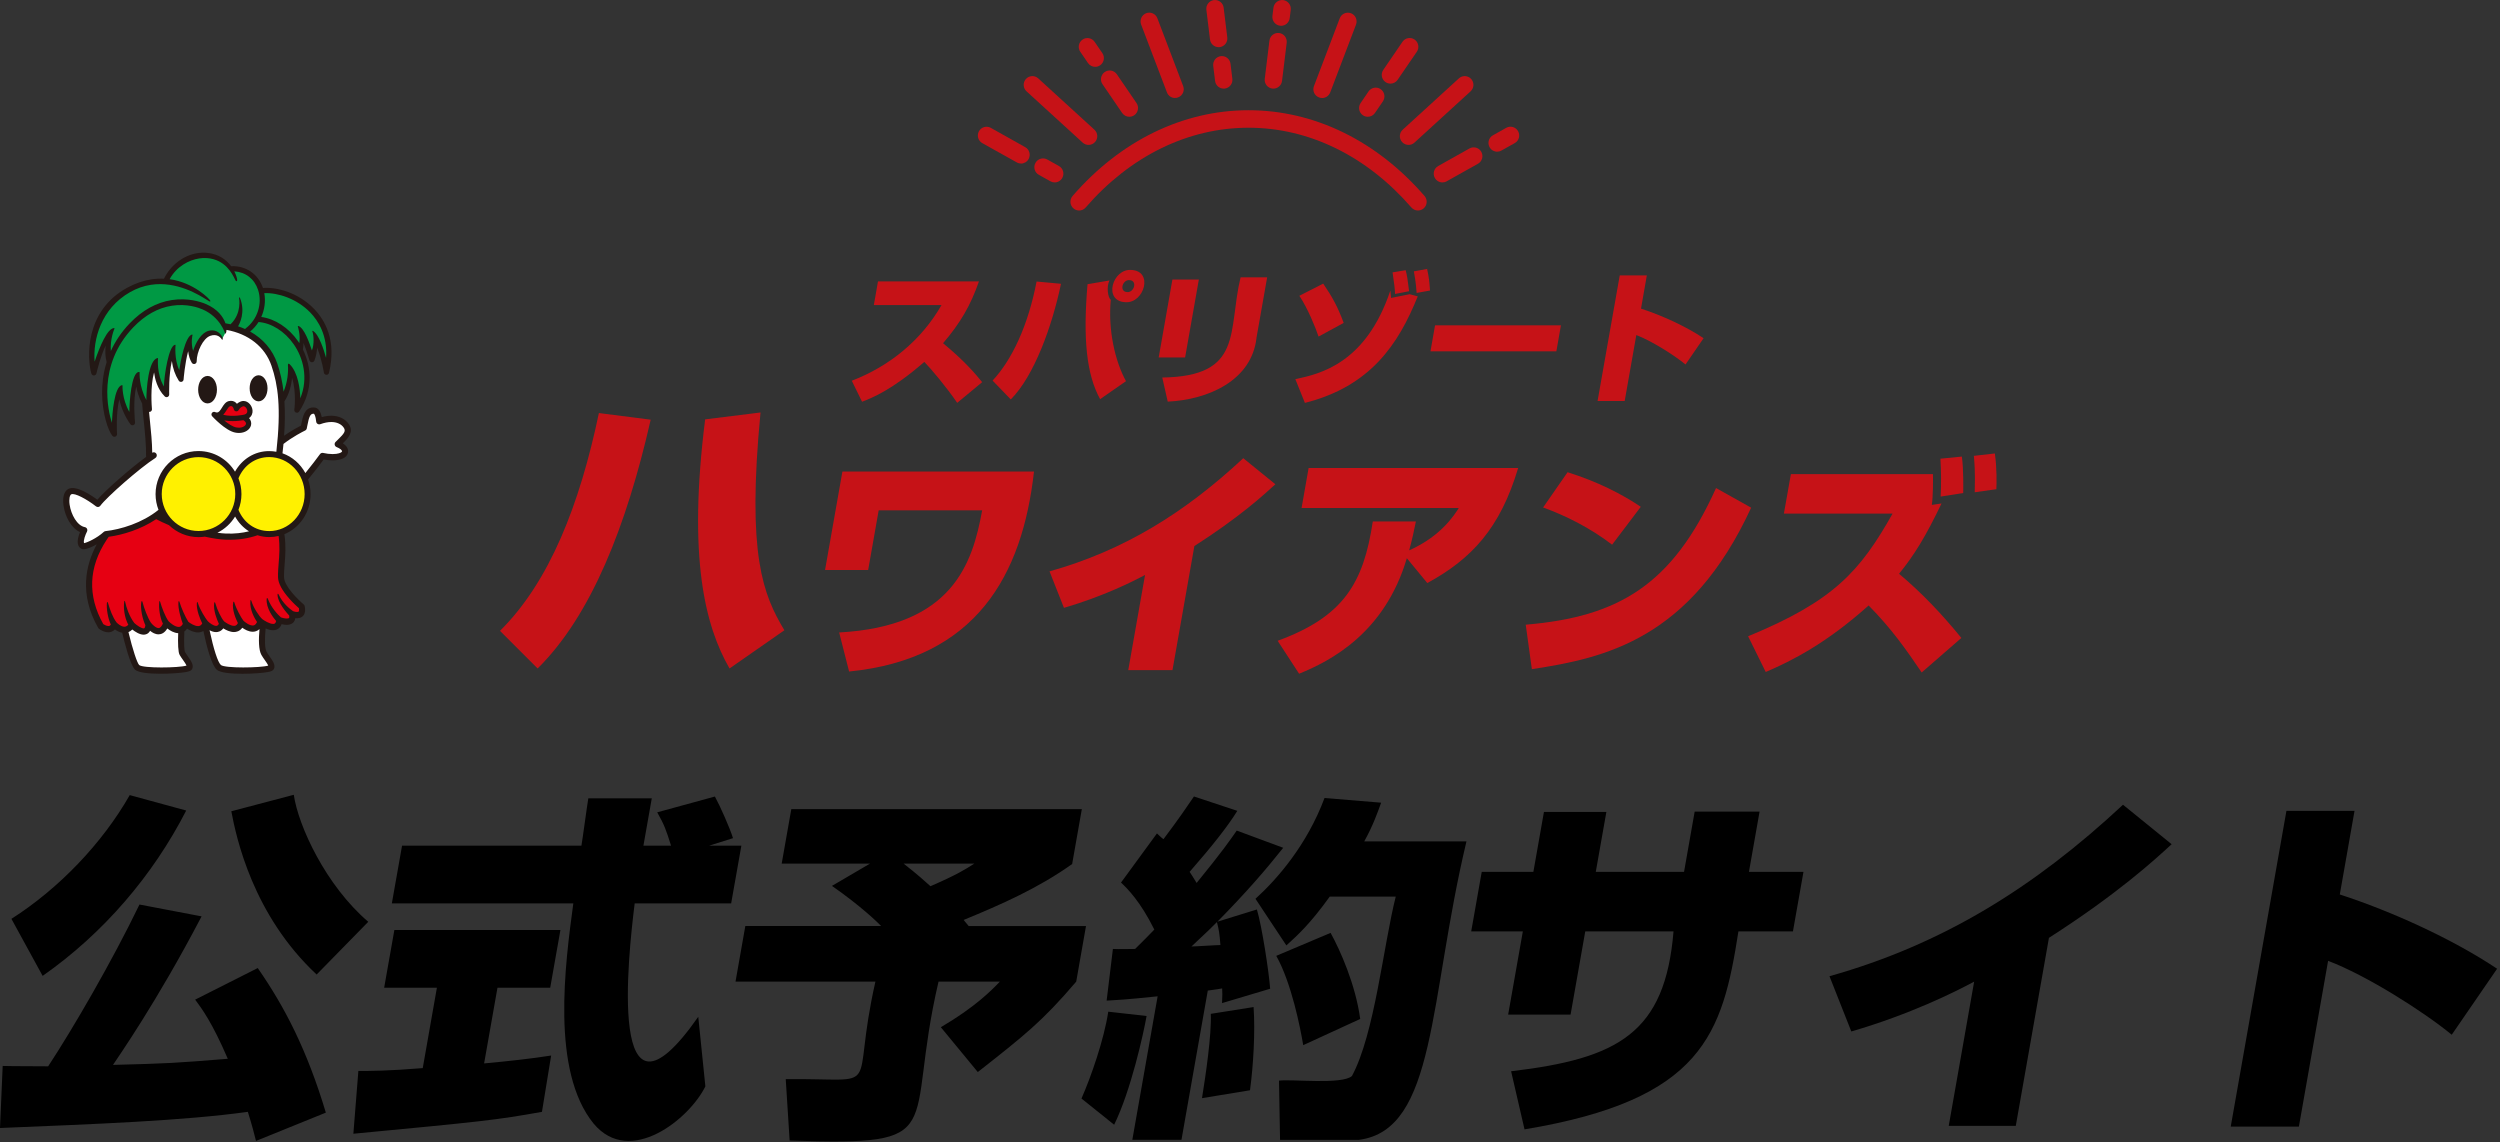 <svg width="475" height="217" viewBox="0 0 475 217" fill="none" xmlns="http://www.w3.org/2000/svg">
<rect x="0" y="0" width="475" height="217" fill="#333333" stroke="none"/>
<g clip-path="url(#clip0_2327_15005)">
<path d="M267.629 27.532C267.177 27.532 266.733 27.352 266.401 26.992C265.787 26.315 265.838 25.261 266.512 24.644L277.186 14.893C277.86 14.276 278.909 14.327 279.522 15.004C280.136 15.681 280.085 16.735 279.412 17.352L268.737 27.104C268.422 27.395 268.021 27.532 267.629 27.532Z" fill="#C61217"/>
<path d="M264.185 15.887C263.861 15.887 263.537 15.793 263.247 15.595C262.497 15.073 262.301 14.045 262.821 13.282L266.47 7.943C266.99 7.189 268.013 6.992 268.772 7.515C269.522 8.038 269.718 9.066 269.198 9.829L265.549 15.167C265.225 15.638 264.714 15.887 264.185 15.887Z" fill="#C61217"/>
<path d="M259.879 22.185C259.555 22.185 259.231 22.091 258.941 21.894C258.191 21.371 257.995 20.343 258.515 19.58L260.024 17.369C260.544 16.615 261.576 16.418 262.326 16.941C263.077 17.464 263.273 18.492 262.753 19.255L261.243 21.465C260.919 21.937 260.408 22.185 259.879 22.185Z" fill="#C61217"/>
<path d="M251.191 18.62C250.995 18.62 250.79 18.586 250.602 18.509C249.75 18.183 249.324 17.224 249.648 16.367L254.55 3.479C254.874 2.622 255.837 2.194 256.69 2.519C257.543 2.845 257.969 3.805 257.645 4.67L252.742 17.558C252.487 18.218 251.864 18.629 251.199 18.629L251.191 18.62Z" fill="#C61217"/>
<path d="M243.407 4.893C243.339 4.893 243.27 4.893 243.202 4.884C242.299 4.773 241.651 3.942 241.761 3.033L241.957 1.465C242.068 0.557 242.904 -0.086 243.799 0.017C244.703 0.129 245.351 0.96 245.24 1.868L245.044 3.445C244.942 4.285 244.225 4.901 243.407 4.901V4.893Z" fill="#C61217"/>
<path d="M241.949 16.838C241.881 16.838 241.812 16.838 241.744 16.829C240.84 16.718 240.193 15.887 240.303 14.979L241.19 7.721C241.301 6.812 242.136 6.161 243.032 6.272C243.935 6.384 244.583 7.215 244.473 8.123L243.586 15.381C243.484 16.221 242.767 16.838 241.949 16.838Z" fill="#C61217"/>
<path d="M231.538 8.963C230.711 8.963 230.004 8.346 229.901 7.506L229.211 1.868C229.1 0.96 229.739 0.129 230.652 0.017C231.555 -0.094 232.382 0.548 232.493 1.465L233.184 7.104C233.295 8.012 232.655 8.843 231.743 8.955C231.675 8.955 231.607 8.963 231.538 8.963Z" fill="#C61217"/>
<path d="M232.502 16.838C231.675 16.838 230.967 16.221 230.865 15.381L230.515 12.519C230.404 11.611 231.052 10.78 231.956 10.668C232.86 10.557 233.687 11.208 233.798 12.117L234.147 14.979C234.258 15.887 233.61 16.718 232.706 16.829C232.638 16.829 232.57 16.838 232.502 16.838Z" fill="#C61217"/>
<path d="M223.26 18.62C222.595 18.62 221.964 18.218 221.717 17.549L216.814 4.662C216.491 3.805 216.917 2.845 217.769 2.511C218.622 2.185 219.577 2.614 219.901 3.47L224.803 16.358C225.127 17.215 224.701 18.175 223.848 18.5C223.652 18.578 223.456 18.612 223.26 18.612V18.62Z" fill="#C61217"/>
<path d="M208.084 12.699C207.555 12.699 207.044 12.451 206.72 11.979L205.253 9.837C204.733 9.083 204.929 8.046 205.68 7.524C206.43 7.001 207.462 7.198 207.982 7.952L209.448 10.094C209.968 10.848 209.772 11.885 209.022 12.408C208.732 12.605 208.408 12.699 208.084 12.699Z" fill="#C61217"/>
<path d="M214.572 22.185C214.043 22.185 213.532 21.937 213.208 21.465L209.473 15.998C208.953 15.244 209.149 14.207 209.899 13.685C210.65 13.162 211.681 13.359 212.201 14.113L215.936 19.58C216.456 20.334 216.26 21.371 215.51 21.894C215.22 22.091 214.896 22.185 214.572 22.185Z" fill="#C61217"/>
<path d="M206.822 27.532C206.421 27.532 206.029 27.387 205.714 27.104L195.039 17.352C194.366 16.735 194.314 15.681 194.928 15.004C195.542 14.327 196.591 14.276 197.264 14.893L207.939 24.644C208.612 25.261 208.664 26.315 208.05 26.992C207.726 27.352 207.274 27.532 206.822 27.532Z" fill="#C61217"/>
<path d="M284.468 28.826C283.888 28.826 283.325 28.518 283.018 27.969C282.575 27.164 282.856 26.152 283.658 25.707L286.19 24.285C286.991 23.839 287.997 24.13 288.441 24.927C288.884 25.733 288.603 26.744 287.801 27.189L285.269 28.603C285.013 28.749 284.741 28.817 284.468 28.817V28.826Z" fill="#C61217"/>
<path d="M274.066 34.661C273.487 34.661 272.924 34.353 272.617 33.805C272.174 32.999 272.455 31.988 273.256 31.542L279.199 28.209C280 27.764 281.006 28.046 281.45 28.852C281.893 29.657 281.612 30.668 280.81 31.114L274.868 34.447C274.612 34.593 274.339 34.661 274.066 34.661Z" fill="#C61217"/>
<path d="M193.991 31.071C193.718 31.071 193.445 31.003 193.189 30.857L186.641 27.198C185.84 26.752 185.558 25.741 186.002 24.936C186.445 24.13 187.451 23.848 188.253 24.293L194.792 27.961C195.593 28.406 195.875 29.417 195.431 30.223C195.124 30.771 194.562 31.08 193.982 31.08L193.991 31.071Z" fill="#C61217"/>
<path d="M200.385 34.661C200.112 34.661 199.84 34.593 199.584 34.447L197.376 33.213C196.574 32.768 196.293 31.757 196.736 30.951C197.179 30.146 198.185 29.863 198.987 30.308L201.195 31.542C201.997 31.988 202.278 32.999 201.835 33.805C201.528 34.353 200.965 34.661 200.385 34.661Z" fill="#C61217"/>
<path d="M205.031 40C204.648 40 204.255 39.863 203.948 39.589C203.258 38.989 203.19 37.935 203.786 37.241C212.892 26.735 224.769 20.943 237.225 20.943C249.682 20.943 261.558 26.727 270.664 37.241C271.261 37.935 271.193 38.98 270.502 39.589C269.812 40.188 268.771 40.12 268.166 39.426C259.7 29.657 248.71 24.267 237.225 24.267C225.732 24.267 214.742 29.649 206.276 39.426C205.952 39.803 205.492 40 205.031 40Z" fill="#C61217"/>
</g>
<g clip-path="url(#clip1_2327_15005)">
<path d="M64.163 84.371C65.356 83.172 66.657 82.205 65.798 80.922C65.081 79.856 63.383 79.032 60.653 80.029C60.545 78.864 60.221 78.075 59.725 78.015C58.193 77.843 58.041 79.683 57.712 81.262C57.015 81.603 55.051 82.634 53.303 84.025C53.834 78.237 53.588 73.51 52.14 69.277C50.623 64.856 46.224 61.786 40.19 61.836C34.161 61.791 30.366 64.293 28.246 69.277C26.4 73.609 28.501 80.843 28.344 87.114C25.187 89.359 19.747 94.165 18.604 95.749C18.604 95.749 14.671 92.685 13.272 93.41C11.647 94.254 13.075 100.19 16.016 100.738C16.016 100.738 14.71 103.245 15.766 103.758C16.154 103.945 18.564 102.914 20.125 101.478C21.127 101.37 22.192 101.162 23.277 100.866C22.389 102.948 21.78 105.046 21.883 107.187C22.281 115.62 25.02 125.873 26.056 126.796C27.175 127.788 35.698 127.423 35.993 126.831C36.287 126.238 35.227 125.158 34.638 124.151C34.049 123.145 34.697 114.87 35.109 113.513C35.521 112.151 37.986 112.521 38.114 113.651C38.929 118.975 40.323 125.681 41.58 126.796C42.699 127.788 51.222 127.423 51.516 126.831C51.811 126.238 50.741 125.163 50.166 124.151C49.214 122.483 50.206 116.473 50.657 114.376C51.747 109.319 52.037 97.457 52.037 97.457C55.493 94.052 59.386 89.231 61.267 86.631C63.324 87.1 64.959 86.803 65.4 86.206C65.778 85.703 65.611 84.963 64.163 84.376V84.371Z" fill="white"/>
<path d="M53.397 109.723C53.303 107.399 54.025 104.69 53.397 101.098C52.685 101.34 51.924 101.473 51.133 101.473C50.343 101.473 49.572 101.335 48.87 101.083C47.338 101.641 45.35 102.05 42.885 101.957C39.768 101.838 33.931 100.289 29.62 97.955C26.831 99.904 23.292 101.093 20.307 101.444C17.288 105.608 15.034 111.746 19.158 118.995C19.158 118.995 21.068 120.416 21.681 118.64C21.681 118.64 23.66 120.855 25.054 118.758C25.054 118.758 28.034 121.576 28.196 118.679C28.196 118.679 30.406 121.635 31.574 118.442C31.574 118.442 34.24 121.22 35.344 118.561C35.344 118.561 38.079 120.865 39.041 118.442C39.041 118.442 41.344 120.776 42.208 118.521C42.208 118.521 44.987 120.826 45.821 118.344C45.821 118.344 48.482 120.944 49.484 118.107C49.484 118.107 52.768 120.589 53.077 117.811C53.077 117.811 56.023 118.965 55.473 116.661C55.473 116.661 57.825 117.608 57.329 115.24C57.329 115.24 53.485 112.028 53.397 109.713V109.723Z" fill="#E60012"/>
<path d="M49.601 55.239C48.973 52.915 47.102 51.064 44.166 51.035L44.279 51.508C41.741 46.85 34.166 47.852 31.593 53.186C29.482 53.102 27.067 53.581 24.46 55.071C16.811 59.438 17.012 67.979 17.842 70.826C17.842 70.826 19.541 64.801 21.46 62.768C21.46 62.768 20.385 65.63 20.925 68.389C18.623 75.001 20.788 81.361 21.75 82.481C21.706 81.805 21.671 76.032 23.11 73.644C23.11 73.644 23.233 77.547 25.182 80.29C25.182 80.29 24.607 73.683 26.335 71.137C26.335 71.137 26.262 75.287 28.383 77.759C28.383 77.759 27.892 71.058 29.811 68.477C29.811 68.477 29.536 72.854 31.662 74.951C31.662 74.951 31.407 68.166 33.13 65.951C33.13 65.951 32.634 69.227 34.397 72.05C34.397 72.05 34.839 66.069 36.346 64.007C36.346 64.007 35.781 66.874 36.876 68.655C36.881 65.788 39.915 61.446 42.252 64.303L42.934 63.035C42.944 62.709 42.87 62.364 42.728 62.013C44.574 62.29 46.214 62.882 47.608 63.726C47.775 63.829 47.942 63.933 48.104 64.041C48.119 64.051 48.133 64.061 48.148 64.066C49.616 65.073 50.77 66.375 51.555 67.89C51.531 67.722 51.506 67.629 51.506 67.629C51.673 67.959 51.83 68.364 51.977 68.813C52.036 68.966 52.095 69.119 52.149 69.277C52.886 71.428 53.313 73.713 53.48 76.2C55.345 73.737 55.095 69.676 55.095 69.676C57.157 72.933 56.435 77.922 56.435 77.922C59.023 74.019 58.762 69.795 57.059 66.499C57.432 64.584 56.852 62.408 56.852 62.408C58.168 64.303 59.292 68.334 59.292 68.334C60.215 65.887 59.587 63.351 59.587 63.351C61.546 66.953 62.042 70.727 62.042 70.727C64.727 59.61 54.982 54.587 49.611 55.248L49.601 55.239Z" fill="#009944"/>
<path d="M46.327 79.308C48.457 78.948 47.259 76.214 45.909 76.757C45.197 77.038 44.908 77.66 44.908 77.66C44.908 77.66 44.682 76.441 43.597 76.693C42.512 76.95 42.379 79.427 40.676 78.756C40.676 78.756 43.037 81.346 44.76 81.701C46.867 82.141 48.231 80.3 46.331 79.313L46.327 79.308Z" fill="#E60012"/>
<path d="M30.145 93.869C30.145 98.069 33.533 101.478 37.716 101.478C41.899 101.478 45.281 98.073 45.281 93.869C45.281 89.665 41.894 86.266 37.716 86.266C33.538 86.266 30.145 89.67 30.145 93.869Z" fill="#FFF100"/>
<path d="M51.134 86.261C48.109 86.261 45.699 88.17 44.678 90.894C45.066 91.807 45.277 92.813 45.277 93.869C45.277 94.925 45.061 95.932 44.678 96.845C45.699 99.569 48.109 101.473 51.134 101.473C55.169 101.473 58.444 98.069 58.444 93.864C58.444 89.66 55.169 86.256 51.134 86.256V86.261Z" fill="#FFF100"/>
<path d="M65.155 84.213C66.191 83.201 67.261 82.052 66.279 80.591C65.597 79.575 64.379 78.987 62.936 78.987C62.366 78.987 61.762 79.076 61.129 79.254C60.859 77.862 60.27 77.483 59.784 77.433C59.695 77.423 59.607 77.418 59.524 77.418C57.854 77.418 57.516 79.18 57.241 80.596C57.226 80.685 57.206 80.774 57.187 80.862C56.583 81.168 55.306 81.854 53.976 82.787C54.143 80.487 54.177 78.311 54.04 76.249C54.968 74.882 55.351 73.165 55.498 71.818C56.362 74.64 55.925 77.803 55.92 77.843C55.886 78.075 56.018 78.302 56.234 78.385C56.293 78.41 56.352 78.42 56.416 78.42C56.578 78.42 56.735 78.341 56.833 78.198C59.612 74.004 59.136 69.617 57.555 66.42C57.624 66.03 57.663 65.615 57.668 65.162C58.331 66.805 58.787 68.443 58.792 68.463C58.851 68.675 59.038 68.818 59.254 68.828C59.474 68.838 59.666 68.704 59.745 68.502C60.029 67.752 60.201 66.928 60.26 66.05C61.232 68.596 61.527 70.762 61.532 70.782C61.566 71.023 61.762 71.206 62.003 71.216C62.037 71.216 62.072 71.216 62.106 71.216C62.307 71.186 62.469 71.033 62.514 70.836C63.991 64.718 61.762 60.829 59.636 58.648C56.696 55.628 52.709 54.523 49.96 54.711C49.062 52.056 46.7 50.438 43.912 50.576C43.057 49.416 41.639 48.276 39.395 48.044C38.781 47.98 38.153 48 37.529 48.094C34.834 48.508 32.404 50.388 31.157 52.954C30.391 52.915 29.586 52.954 28.751 53.077C27.234 53.309 25.702 53.837 24.21 54.647C16.031 59.068 16.537 68.147 17.356 70.979C17.42 71.191 17.617 71.339 17.837 71.339C18.063 71.339 18.255 71.186 18.319 70.974L18.328 70.935C18.5 70.19 19.104 67.737 20.076 65.65C19.949 66.824 20.012 67.856 20.263 68.803C19.58 70.984 19.384 73.037 19.394 74.714C19.418 78.534 20.552 81.874 21.363 82.817C21.475 82.95 21.642 83.009 21.814 82.984C21.853 82.979 21.893 82.965 21.927 82.955C22.128 82.871 22.251 82.673 22.236 82.456C22.227 82.293 21.996 78.588 22.668 75.864C22.992 77.438 23.758 79.175 24.76 80.591C24.887 80.774 25.123 80.853 25.339 80.774C25.55 80.695 25.683 80.483 25.663 80.26C25.614 79.816 25.256 76.126 25.889 73.436C26.022 74.206 26.331 75.435 27.008 76.673C27.087 77.749 27.2 78.854 27.313 79.979C27.548 82.259 27.784 84.608 27.755 86.818C24.814 88.955 20.155 93.031 18.495 94.945C17.175 93.973 14.406 92.162 12.997 92.892C12.177 93.317 11.838 94.476 12.069 96.075C12.364 98.118 13.512 100.338 15.201 101.098C14.926 101.769 14.607 102.791 14.848 103.526C14.961 103.876 15.191 104.138 15.505 104.291C15.604 104.335 15.722 104.36 15.864 104.36C16.468 104.36 17.435 103.96 18.383 103.422C16.267 107.33 15 112.886 18.657 119.306C18.697 119.375 18.751 119.439 18.819 119.488C18.908 119.552 19.723 120.14 20.587 120.14C20.911 120.14 21.426 120.051 21.834 119.582C22.182 119.849 22.668 120.13 23.218 120.228C23.631 121.98 24.755 126.436 25.663 127.245C26.92 128.36 33.562 128.035 35.394 127.679C35.963 127.571 36.346 127.433 36.508 127.107C36.871 126.372 36.302 125.567 35.698 124.714C35.502 124.432 35.295 124.141 35.138 123.875C35.04 123.673 34.913 122.597 35.026 119.977C35.207 119.849 35.384 119.681 35.546 119.449C36.052 119.775 36.827 120.164 37.608 120.164C37.991 120.164 38.339 120.066 38.639 119.883C39.321 123.095 40.225 126.391 41.187 127.25C41.84 127.827 43.931 128.02 46.057 128.02C48.035 128.02 50.039 127.857 50.922 127.684C51.487 127.576 51.875 127.437 52.037 127.112C52.4 126.386 51.84 125.592 51.246 124.753C51.04 124.462 50.829 124.161 50.667 123.88C50.274 123.199 50.279 121.388 50.471 119.399C50.912 119.597 51.413 119.75 51.885 119.75C52.282 119.75 53.136 119.622 53.505 118.59C53.789 118.659 54.138 118.723 54.482 118.723C55.233 118.723 55.626 118.423 55.822 118.171C55.979 117.973 56.072 117.732 56.107 117.455C56.205 117.465 56.303 117.475 56.406 117.475C57.079 117.475 57.447 117.189 57.643 116.952C57.972 116.543 58.056 115.941 57.894 115.166C57.864 115.038 57.795 114.919 57.697 114.835C56.686 113.987 54.04 111.421 53.971 109.733C53.942 108.944 54.01 108.08 54.084 107.162C54.212 105.569 54.359 103.699 54.035 101.498C56.946 100.294 59.008 97.343 59.008 93.894C59.008 92.912 58.841 91.975 58.537 91.101C59.735 89.641 60.771 88.303 61.502 87.302C62.081 87.41 62.646 87.47 63.181 87.47C64.458 87.47 65.435 87.144 65.857 86.576C66.127 86.216 66.21 85.787 66.097 85.373C65.98 84.943 65.66 84.563 65.15 84.243L65.155 84.213ZM57.049 75.681C57.035 73.999 56.642 70.757 55.027 69.198C54.84 69.015 54.693 69.104 54.707 69.366C54.796 70.732 54.653 72.528 53.878 74.423C53.652 72.553 53.269 70.777 52.69 69.084C51.786 66.439 49.965 64.352 47.525 62.995C48.158 62.472 48.698 61.861 49.125 61.184C51.56 61.372 54.089 62.926 55.827 65.438C57.575 67.959 58.65 71.808 57.049 75.686V75.681ZM50.21 55.697C52.788 55.589 56.377 56.739 58.92 59.344C60.486 60.953 62.253 63.745 61.954 67.999C61.556 66.543 60.604 63.514 59.46 62.872C59.43 62.852 59.391 62.857 59.367 62.882C59.342 62.907 59.332 62.941 59.347 62.976C59.602 63.597 59.74 65.413 59.263 66.578C58.792 65.157 57.81 62.309 56.691 61.934C56.661 61.925 56.627 61.934 56.607 61.954C56.588 61.979 56.578 62.008 56.588 62.043C56.593 62.063 57.098 63.548 56.877 65.196C56.804 65.078 56.725 64.964 56.647 64.851C54.84 62.24 52.228 60.573 49.641 60.222C50.279 58.811 50.495 57.222 50.215 55.693L50.21 55.697ZM17.98 68.714C17.641 64.495 19.192 58.658 24.706 55.51C25.958 54.794 27.293 54.326 28.668 54.114C33.617 53.354 37.927 56.097 39.341 56.995C39.758 57.262 39.832 57.301 39.896 57.291C39.896 57.291 39.93 57.281 39.94 57.272C39.959 57.257 39.994 57.217 39.964 57.138C39.817 56.798 36.812 53.689 32.232 53.043C33.567 50.595 35.929 49.396 37.839 49.105C38.349 49.026 38.855 49.002 39.336 49.041C42.778 49.288 44.108 51.992 44.609 53.008C44.771 53.339 44.82 53.438 44.918 53.423C44.938 53.423 44.952 53.418 44.972 53.408C45.065 53.383 45.07 53.26 45.06 53.142C45.041 52.89 44.884 52.273 44.52 51.553C46.685 51.701 48.359 53.003 49.037 55.091C49.886 57.711 48.914 60.716 46.676 62.398C46.631 62.428 46.597 62.467 46.568 62.512C46.136 62.319 45.694 62.147 45.232 61.999C45.502 61.55 46.705 59.319 45.581 56.561C45.566 56.522 45.522 56.502 45.478 56.512C45.438 56.526 45.414 56.566 45.419 56.61C45.424 56.64 45.998 59.522 43.804 61.609C43.484 61.54 43.156 61.476 42.827 61.426C42.802 61.352 42.778 61.273 42.748 61.199C42.409 60.336 41.477 58.737 39.022 57.725C38.118 57.355 35.688 56.541 32.644 57.01C29.718 57.459 27.018 58.954 24.622 61.461C22.997 63.158 21.853 64.944 21.058 66.696C20.896 64.338 21.736 62.477 21.75 62.453C21.765 62.428 21.76 62.393 21.745 62.369C21.731 62.344 21.701 62.329 21.672 62.329C20.4 62.403 18.977 65.769 17.98 68.709V68.714ZM15.972 103.18C15.972 103.18 15.962 103.161 15.957 103.146C15.815 102.707 16.212 101.606 16.527 101.004C16.61 100.842 16.615 100.644 16.537 100.476C16.458 100.309 16.301 100.19 16.119 100.156C14.656 99.879 13.502 97.772 13.227 95.892C13.066 94.787 13.262 94.067 13.532 93.924C14.17 93.593 16.483 94.837 18.24 96.208C18.363 96.307 18.525 96.346 18.677 96.327C18.834 96.307 18.972 96.218 19.065 96.09C20.219 94.501 26.557 88.9 29.522 87.016C29.792 86.843 29.875 86.478 29.704 86.206C29.537 85.94 29.193 85.856 28.923 86.014C28.898 83.981 28.687 81.889 28.476 79.851C28.422 79.313 28.368 78.785 28.319 78.257C28.403 78.267 28.486 78.257 28.565 78.228C28.766 78.144 28.889 77.941 28.869 77.729C28.83 77.275 28.516 73.491 29.272 70.762C29.419 71.882 29.871 73.905 31.299 75.316C31.442 75.459 31.667 75.499 31.849 75.42C32.036 75.336 32.154 75.149 32.148 74.941C32.148 74.902 32.031 71.3 32.654 68.581C32.826 69.968 33.253 71.196 33.96 72.326C34.073 72.509 34.289 72.597 34.505 72.548C34.716 72.494 34.868 72.316 34.883 72.099C34.883 72.07 35.109 69.134 35.747 66.731C35.85 67.599 36.081 68.339 36.444 68.926C36.557 69.114 36.788 69.208 37.004 69.148C37.22 69.089 37.367 68.887 37.367 68.665C37.367 66.879 38.56 64.288 39.95 63.805C40.107 63.75 40.254 63.711 40.401 63.691C41.629 63.504 42.149 64.49 42.149 64.5C42.164 64.52 42.184 64.54 42.208 64.545C42.233 64.55 42.257 64.545 42.277 64.53C42.385 64.436 42.301 64.194 42.237 64.056C41.987 63.494 41.221 62.596 39.93 62.793C39.827 62.808 39.719 62.833 39.611 62.862C38.271 63.237 37.2 65.009 36.69 66.676C36.214 65.127 36.572 63.671 36.577 63.657C36.582 63.627 36.577 63.597 36.552 63.578C36.533 63.558 36.498 63.548 36.474 63.558C35.192 63.903 34.289 68.675 34.058 70.323C33.081 68.241 33.351 65.62 33.356 65.591C33.356 65.566 33.351 65.537 33.332 65.522C33.312 65.502 33.283 65.502 33.263 65.502C32.06 65.704 31.221 71.186 31.137 73.427C29.728 71.048 30.018 68.142 30.023 68.112C30.023 68.088 30.013 68.058 29.993 68.043C29.974 68.023 29.944 68.019 29.92 68.023C28.201 68.443 27.818 73.752 27.809 76.007C26.351 73.293 26.527 70.796 26.527 70.772C26.527 70.747 26.522 70.727 26.508 70.713C26.493 70.693 26.473 70.683 26.454 70.683C26.409 70.683 26.37 70.683 26.326 70.683C24.971 70.89 24.583 76.298 24.573 78.262C23.14 75.677 23.277 73.288 23.282 73.269C23.282 73.244 23.272 73.219 23.253 73.2C23.233 73.18 23.208 73.175 23.184 73.18C21.696 73.422 21.333 78.716 21.255 80.325C20.557 78.129 18.402 69.42 25.334 62.181C27.548 59.872 30.018 58.495 32.674 58.086C35.511 57.651 37.716 58.446 38.536 58.806C41.864 60.282 42.748 63.286 42.758 63.316C42.768 63.351 42.797 63.375 42.831 63.375C42.866 63.375 42.9 63.361 42.915 63.326C42.984 63.173 43.028 62.951 43.033 62.68C47.186 63.425 50.348 65.887 51.58 69.489C52.827 73.126 53.446 77.517 52.508 85.836C52.056 85.752 51.6 85.708 51.129 85.708C48.35 85.708 45.969 87.257 44.653 89.616C43.219 87.267 40.642 85.698 37.706 85.698C33.214 85.698 29.556 89.374 29.556 93.889C29.556 94.94 29.758 95.947 30.116 96.869C27.018 99.376 22.919 100.6 20.052 100.911C19.929 100.925 19.811 100.975 19.718 101.059C18.368 102.302 16.492 103.111 15.962 103.2L15.972 103.18ZM37.716 100.891C33.867 100.891 30.73 97.743 30.73 93.869C30.73 89.996 33.862 86.853 37.716 86.853C41.57 86.853 44.702 90.001 44.702 93.869C44.702 97.738 41.57 100.891 37.716 100.891ZM47.304 100.95C46.072 101.256 44.614 101.444 42.915 101.374C42.439 101.355 41.899 101.305 41.31 101.221C42.694 100.536 43.862 99.46 44.668 98.142C45.316 99.302 46.219 100.269 47.304 100.945V100.95ZM35.433 126.465C33.95 126.91 27.185 126.998 26.444 126.357C26.076 126.002 25.231 123.534 24.406 120.1C24.647 120.001 24.897 119.844 25.138 119.607C25.668 120.026 26.522 120.589 27.293 120.589C27.588 120.589 28.167 120.5 28.516 119.849C28.938 120.199 29.502 120.525 30.111 120.525C30.607 120.525 31.255 120.312 31.785 119.409C32.301 119.809 33.067 120.273 33.857 120.302C33.783 122.227 33.833 123.929 34.137 124.442C34.323 124.758 34.539 125.069 34.755 125.37C34.981 125.691 35.33 126.189 35.433 126.46V126.465ZM50.962 126.465C49.474 126.91 42.719 126.993 41.972 126.352C41.378 125.824 40.583 123.327 39.817 119.745C40.19 119.947 40.622 120.1 41.054 120.1C41.403 120.1 41.972 119.992 42.424 119.39C42.93 119.705 43.691 120.09 44.452 120.09C44.864 120.09 45.541 119.967 46.032 119.271C46.523 119.622 47.255 120.031 48.011 120.031C48.404 120.031 48.875 119.923 49.302 119.533C49.125 121.506 49.13 123.495 49.67 124.442C49.857 124.773 50.088 125.094 50.309 125.409C50.525 125.715 50.863 126.199 50.966 126.47L50.962 126.465ZM54.973 113.75C55.733 114.608 56.48 115.284 56.804 115.566C56.853 115.911 56.814 116.108 56.755 116.182C56.691 116.261 56.519 116.271 56.426 116.271C56.077 116.271 55.709 116.128 55.704 116.128C55.699 116.128 55.694 116.128 55.689 116.128C55.007 115.679 53.691 114.574 52.96 112.98C52.852 112.743 52.724 112.753 52.729 113.01C52.758 114.505 54.457 116.429 54.953 116.957C54.997 117.214 54.968 117.362 54.923 117.421C54.884 117.47 54.752 117.524 54.496 117.524C54.064 117.524 53.573 117.371 53.382 117.302C52.763 116.774 51.551 115.472 50.898 113.794C50.804 113.552 50.687 113.552 50.667 113.814C50.529 115.541 51.904 117.342 52.469 117.998C52.346 118.546 52.071 118.546 51.899 118.546C51.202 118.546 50.181 117.895 49.852 117.643C49.847 117.638 49.837 117.633 49.828 117.628C49.194 117.036 48.153 115.467 47.766 114.184C47.687 113.932 47.599 113.932 47.574 114.189C47.412 115.842 48.389 117.515 48.836 118.186C48.526 118.847 48.158 118.847 48.006 118.847C47.338 118.847 46.509 118.181 46.244 117.924C45.782 117.307 44.879 115.664 44.54 114.505C44.466 114.253 44.344 114.243 44.299 114.5C44.044 115.871 44.854 117.692 45.203 118.383C44.987 118.842 44.707 118.911 44.456 118.911C43.774 118.911 42.886 118.304 42.601 118.072C42.591 118.062 42.581 118.057 42.571 118.052C42.036 117.421 41.285 115.926 40.912 114.608C40.843 114.357 40.725 114.352 40.691 114.608C40.499 115.995 41.261 117.825 41.589 118.531C41.383 118.916 41.162 118.916 41.064 118.916C40.553 118.916 39.827 118.373 39.483 118.028C39.056 117.52 37.996 115.857 37.603 114.569C37.529 114.317 37.426 114.312 37.402 114.569C37.279 115.901 38.059 117.707 38.423 118.447C38.177 118.896 37.873 118.96 37.627 118.96C36.95 118.96 36.106 118.398 35.786 118.141C35.202 117.228 34.426 115.442 34.112 114.396C34.039 114.144 33.926 114.14 33.901 114.396C33.779 115.669 34.456 117.766 34.736 118.531C34.426 119.118 34.088 119.118 33.95 119.118C33.238 119.118 32.335 118.353 32.031 118.043C31.402 117.199 30.72 115.368 30.44 114.381C30.371 114.13 30.283 114.13 30.253 114.391C30.136 115.595 30.391 117.376 30.951 118.482C30.764 118.916 30.484 119.335 30.121 119.335C29.571 119.335 28.879 118.585 28.683 118.324C28.683 118.324 28.678 118.314 28.673 118.314C28.059 117.381 27.372 115.556 27.082 114.401C27.018 114.149 26.895 114.135 26.846 114.391C26.625 115.605 27.092 117.672 27.622 118.793C27.563 119.399 27.367 119.399 27.303 119.399C26.837 119.399 25.987 118.802 25.511 118.363C24.558 117.085 24.014 115.447 23.778 114.347C23.724 114.09 23.631 114.085 23.596 114.347C23.444 115.432 23.596 117.219 24.377 118.709C24.038 119.074 23.744 119.079 23.636 119.079C23.022 119.079 22.349 118.487 22.138 118.255C21.363 117.199 20.896 115.827 20.523 114.564C20.449 114.312 20.327 114.312 20.307 114.574C20.214 115.585 20.469 117.421 21.058 118.659C20.901 118.941 20.715 118.946 20.606 118.946C20.258 118.946 19.841 118.723 19.625 118.585C16.595 113.182 16.816 107.789 20.273 102.549C20.4 102.361 20.528 102.174 20.655 101.991C23.287 101.641 26.748 100.6 29.674 98.641C30.45 99.05 31.265 99.43 32.104 99.781C33.567 101.187 35.551 102.055 37.731 102.055C38.138 102.055 38.531 102.021 38.924 101.967C40.436 102.302 41.805 102.504 42.886 102.544C45.36 102.638 47.363 102.248 48.934 101.695C49.631 101.922 50.377 102.046 51.153 102.046C51.767 102.046 52.361 101.972 52.935 101.833C53.2 103.797 53.073 105.49 52.945 107.034C52.866 107.986 52.798 108.884 52.827 109.743C52.871 110.843 53.593 112.19 54.977 113.745L54.973 113.75ZM51.143 100.901C48.477 100.901 46.293 99.292 45.306 96.869C45.669 95.942 45.875 94.93 45.875 93.874C45.875 92.818 45.674 91.807 45.306 90.879C46.298 88.456 48.477 86.843 51.143 86.843C54.86 86.843 57.879 89.996 57.879 93.874C57.879 97.753 54.855 100.906 51.143 100.906V100.901ZM64.939 85.851C64.811 86.019 64.242 86.275 63.196 86.275C62.631 86.275 62.027 86.201 61.399 86.058C61.173 86.004 60.933 86.098 60.8 86.285C60.137 87.198 59.165 88.466 58.021 89.882C57.074 88.136 55.527 86.779 53.672 86.127C53.74 85.525 53.809 84.928 53.863 84.346C55.621 82.984 57.526 82.017 57.972 81.8C58.134 81.721 58.252 81.573 58.286 81.395C58.326 81.208 58.36 81.02 58.399 80.833C58.718 79.17 58.954 78.543 59.646 78.612C59.735 78.677 59.98 79.061 60.074 80.098C60.093 80.28 60.191 80.443 60.343 80.537C60.496 80.635 60.687 80.655 60.854 80.596C61.605 80.32 62.307 80.182 62.946 80.182C63.991 80.182 64.86 80.576 65.317 81.267C65.734 81.889 65.439 82.333 64.197 83.537C64.05 83.68 63.898 83.823 63.751 83.976C63.613 84.114 63.554 84.317 63.593 84.509C63.633 84.701 63.765 84.864 63.947 84.938C64.634 85.215 64.934 85.506 64.983 85.688C64.993 85.718 65.007 85.772 64.934 85.871L64.939 85.851Z" fill="#231815"/>
<path d="M40.858 78.282C40.642 78.198 40.396 78.272 40.264 78.464C40.131 78.657 40.151 78.913 40.308 79.086C40.411 79.195 42.802 81.8 44.658 82.185C44.903 82.234 45.148 82.264 45.384 82.264C46.533 82.264 47.48 81.662 47.692 80.803C47.809 80.32 47.672 79.841 47.323 79.441C47.854 79.057 48.026 78.464 47.981 77.971C47.908 77.108 47.201 76.185 46.263 76.185C46.081 76.185 45.9 76.219 45.723 76.288C45.433 76.402 45.203 76.56 45.016 76.723C44.77 76.412 44.402 76.155 43.882 76.155C43.754 76.155 43.617 76.17 43.484 76.204C42.851 76.353 42.492 76.935 42.173 77.453C41.82 78.02 41.579 78.371 41.221 78.371C41.118 78.371 40.995 78.346 40.858 78.292V78.282ZM46.724 80.567C46.641 80.902 46.145 81.262 45.389 81.262C45.217 81.262 45.041 81.243 44.864 81.208C44.191 81.07 43.347 80.492 42.6 79.881C43.155 79.979 43.7 80.014 44.211 80.014C45.065 80.014 45.797 79.91 46.243 79.836C46.484 79.984 46.803 80.246 46.729 80.567H46.724ZM43.023 77.981C43.249 77.616 43.484 77.236 43.715 77.181C43.774 77.167 43.833 77.157 43.887 77.157C44.299 77.157 44.417 77.729 44.422 77.749C44.461 77.961 44.633 78.124 44.844 78.154C45.06 78.183 45.266 78.07 45.36 77.877C45.36 77.877 45.586 77.428 46.091 77.226C46.15 77.201 46.204 77.191 46.263 77.191C46.597 77.191 46.95 77.611 46.985 78.055C47.014 78.415 46.828 78.657 46.435 78.77C46.317 78.8 44.294 79.259 42.414 78.82C42.654 78.563 42.846 78.257 43.018 77.981H43.023Z" fill="#231815"/>
<path d="M49.13 76.254C49.611 76.254 50.068 75.963 50.387 75.459C50.672 75.005 50.829 74.408 50.829 73.777C50.829 72.385 50.083 71.3 49.13 71.3C48.649 71.3 48.193 71.591 47.873 72.094C47.589 72.548 47.432 73.145 47.432 73.777C47.432 75.163 48.178 76.254 49.13 76.254Z" fill="#231815"/>
<path d="M39.434 76.649C40.436 76.649 41.221 75.504 41.221 74.038C41.221 72.573 40.436 71.428 39.434 71.428C38.929 71.428 38.448 71.734 38.114 72.267C37.814 72.746 37.648 73.377 37.648 74.038C37.648 75.499 38.433 76.649 39.434 76.649Z" fill="#231815"/>
</g>
<g clip-path="url(#clip2_2327_15005)">
<path d="M161.84 72.34C169.05 69.57 175.08 64.61 178.89 57.96H166.03L166.82 53.46H186C184.4 58.07 182.46 61.38 179.18 65.21C183.35 68.65 185.38 71.1 186.61 72.61L181.87 76.54C179.8 73.5 176.88 70.06 175.62 68.76C169.47 74.1 165.83 75.54 163.79 76.33L161.84 72.34Z" fill="#C61217"/>
<path d="M188.59 72.31C192.26 68.4 195.35 61.84 196.95 53.49L201.59 53.92C199.9 61.98 196.5 71.42 192.05 75.89L188.59 72.31ZM210.8 53.3C210.2 54.4 210.48 56.54 211.05 56.96C210.5 62.71 211.88 68.7 213.94 72.42L209.02 75.84C206.43 71.12 205.75 64.37 206.63 54L210.8 53.29V53.3ZM213.84 57.42C209.53 57.24 211.37 51.03 214.92 51.29C219.23 51.45 217.4 57.66 213.84 57.42ZM214.58 53.22C213.26 53.13 212.58 55.43 214.18 55.5C215.5 55.59 216.18 53.29 214.58 53.22Z" fill="#C61217"/>
<path d="M225.17 67.92H220.15L222.76 53.11H227.78L225.17 67.92ZM238.74 64.18C237.82 72.33 229.52 75.95 221.87 76.31L220.83 71.73C236.33 71.51 233.25 62.93 235.71 52.69H240.76L238.73 64.19L238.74 64.18Z" fill="#C61217"/>
<path d="M246.12 72.04C250.83 71.04 259.53 69.06 264.17 55.2L264.3 56.61L267.84 55.9L269.37 56.31C265.7 65.42 260.39 73.4 247.93 76.55L246.12 72.05V72.04ZM250.53 63.96C249.96 62.25 248.45 58.54 246.88 56.2L251.41 53.89C253.14 56.41 254.2 58.37 255.3 61.35L250.53 63.95V63.96ZM265.06 55.85C265 54.66 264.95 54.3 264.59 51.75L267.08 51.34C267.35 52.4 267.44 52.99 267.73 55.33L265.06 55.85ZM269.16 55.66C269.1 54.9 269.04 53.71 268.63 51.56L271.15 51.1C271.53 52.92 271.57 53.35 271.7 55.2L269.15 55.66H269.16Z" fill="#C61217"/>
<path d="M296.58 61.81L295.71 66.75H271.79L272.66 61.81H296.58Z" fill="#C61217"/>
<path d="M312.9 52.32L311.79 58.64C315.72 59.91 320.31 62 323.68 64.26L320.25 69.25C318.07 67.46 313.77 64.75 310.9 63.66L308.69 76.19H303.54L307.75 52.32H312.9Z" fill="#C61217"/>
<path d="M95 119.86C104.42 110.54 110.15 95.85 113.79 78.48L123.63 79.74C119.04 99.92 112.33 116.95 102.15 127.01L95.01 119.87L95 119.86ZM144.5 78.37C141.89 105.46 144.97 112.95 149.03 119.75L138.61 127.01C133.93 118.89 130.68 105.86 133.98 79.68L144.5 78.37Z" fill="#C61217"/>
<path d="M196.46 89.58C194.25 109.36 185.41 125.19 161.33 127.59L159.44 120.17C180.97 119 184.78 107.08 186.61 96.96H166.95L164.95 108.3H156.76L160.06 89.59H196.45L196.46 89.58Z" fill="#C61217"/>
<path d="M222.78 127.32H214.37L217.56 109.24C215.13 110.54 209.55 113.33 202.15 115.49L199.41 108.56C213.57 104.58 225.08 97.44 236.22 87.06L242.32 92.01C240.12 94.03 235.5 98.26 226.93 103.75L222.77 127.32H222.78Z" fill="#C61217"/>
<path d="M242.75 121.75C255.3 117.16 259.08 110.77 260.83 99.08H269.02C268.66 100.83 268.34 102.41 267.74 104.57C273.79 101.87 276.29 97.91 277.17 96.52H247.3L248.64 88.92H288.45C285.03 100.39 279.6 106.19 271.19 110.78L267.3 106.06C263.08 120.32 252.79 125.58 246.83 128.01L242.76 121.76L242.75 121.75Z" fill="#C61217"/>
<path d="M289.89 118.69C307.52 117.21 317.76 111.13 326.05 92.73L332.72 96.46C321.2 121.47 304.92 125.03 291.05 127.14L289.89 118.68V118.69ZM306.29 103.48C302.05 100.24 297.41 97.95 293.19 96.42L297.84 89.72C303.55 91.52 308.13 93.86 311.75 96.29L306.3 103.49L306.29 103.48Z" fill="#C61217"/>
<path d="M365.12 127.77C362.19 123.45 359.43 119.49 355.04 115.04C346.98 122.24 340.6 125.48 335.49 127.68L332.14 120.89C348.4 114.2 353.42 108.54 359.59 97.59H338.94L340.27 90.08H367.26C367.29 90.93 367.29 94.49 367.04 95.93L368.89 95.66C365.91 101.87 363.75 105.42 360.82 109.02C365.17 112.66 369.07 116.8 372.66 121.21L365.11 127.78L365.12 127.77ZM368.72 94.35C368.85 92.06 368.82 89.45 368.68 87.15L372.75 86.75C373.1 89.09 373.02 93.14 373.01 93.68L368.71 94.35H368.72ZM375.2 93.54C375.32 89.31 375.12 87.65 375.03 86.61L379.02 86.16C379.43 88.95 379.35 91.92 379.31 92.95L375.2 93.53V93.54Z" fill="#C61217"/>
</g>
<g clip-path="url(#clip3_2327_15005)">
<path d="M48.64 216.77C48.28 215.34 47.92 213.91 47.09 211.25C34.86 212.95 18.19 213.57 0 214.32L0.51 202.53C1.05 202.53 2.41 202.6 9.15 202.6C13.9 195.38 21.34 182.56 26.5 171.86L38.3 174.11C29.76 190.47 22.31 201.03 21.47 202.33C31.95 202.06 33.12 201.99 43.28 201.17C40.38 194.42 38.41 191.7 37.08 189.93L48.97 183.93C54.13 191.36 58.35 199.54 61.91 211.4L48.63 216.78L48.64 216.77ZM35.38 154C29.05 166.34 19.68 177.31 8.1 185.42L2.17 174.58C11.15 168.86 19.41 160.27 24.65 151.07L35.38 154ZM60.15 185.15C48.04 173.84 44.9 159.18 43.95 154.14L55.82 151.01C56.68 156.94 61.91 168.25 69.97 175.14L60.16 185.16L60.15 185.15Z" fill="black"/>
<path d="M68.09 203.48C70.27 203.48 73.82 203.48 80.32 202.94L83.01 187.67H72.99L74.93 176.7H106.48L104.54 187.67H94.52L91.98 202.05C96.41 201.64 100.86 201.16 104.72 200.55L102.97 211.25C94.24 212.82 91.54 213.09 67.14 215.41L68.09 203.48ZM134.73 160.68H140.86L138.92 171.65H120.59C119.38 181.37 115.27 218.07 132.67 193.19L134.02 206.41C131.01 212.58 119.7 221.74 112.8 213.5C104.62 203.48 107.38 183.17 108.93 171.65H74.45L76.39 160.68H110.47C110.7 159.39 111.53 153.11 111.78 151.68H123.84L122.25 160.68H127.5C126.54 157.61 126.22 156.73 124.87 154.34L135.83 151.34C136.81 153.11 138.71 157.41 139.27 159.25L134.72 160.68H134.73Z" fill="black"/>
<path d="M167.42 175.95C166.9 175.4 163.65 172.2 158.07 168.32L165.29 164.09H148.52L150.35 153.73H205.55L203.71 164.16C197.32 168.73 190.22 171.86 183.09 174.79C183.43 175.2 183.71 175.54 184.05 175.95H206.34L204.48 186.51C198.03 194.08 194.63 196.73 185.78 203.69L178.76 195.17C185.15 191.42 188.29 188.28 189.97 186.51H178.32C171.64 215.12 181.11 217.73 150.03 216.7L149.29 205.04C168.5 204.81 161.37 208.38 166.33 186.5H139.75L141.61 175.94H167.44L167.42 175.95ZM171.69 164.09C174.38 166.2 175.74 167.43 176.79 168.38C181.81 166.2 183.42 165.18 185.11 164.09H171.68H171.69Z" fill="black"/>
<path d="M217.85 193.05C217.26 196.39 214.89 207.16 211.69 213.7L205.48 208.72C207.29 204.63 209.78 197.47 210.57 192.22L217.85 193.04V193.05ZM211.44 180.3C212.79 180.37 214.23 180.3 215.67 180.3C216.91 179.07 218.56 177.44 219.32 176.62C216.66 171.24 214.16 168.78 212.99 167.69L219.82 158.35C220.29 158.76 220.57 159.1 221.06 159.44C223.99 155.56 225.65 153.1 226.85 151.33L235.09 154.06C233.28 156.99 230.38 160.67 226.03 165.65C226.41 166.19 226.67 166.67 227.36 167.76C232.31 161.69 233.7 159.65 234.98 157.81L243.81 161.08C240.57 165.17 236.88 169.46 231.31 175.12L238.81 172.8C239.76 175.94 241.12 184.8 241.33 187.86L232.19 190.59C232.25 189.09 232.27 188.61 232.21 187.8C231.5 187.94 231.37 187.94 229.48 188.21L224.48 216.56H215.14L219.95 189.3C213.42 189.98 212.47 189.98 210.26 190.12L211.45 180.3H211.44ZM231.88 179.55C231.69 177.17 231.61 176.82 231.22 175.19C230.55 175.87 229.4 177.03 226.38 179.83C227.2 179.83 231.06 179.56 231.88 179.56V179.55ZM238.18 191.34C238.51 196.04 238.14 202.38 237.5 207.15L228.38 208.65C229.06 204.42 230.22 196.65 230.05 192.63L238.18 191.34ZM262.42 152.5C261.75 154.34 260.91 156.79 259.21 159.86H278.63C271.45 189.91 272.93 214.67 258.2 216.57H243.21L243.01 205.32C245.44 205 255 206.12 256.87 204.44C261.18 196.47 262.86 179.56 265.19 170.36H252.65C248.86 175.61 246.59 177.65 244.41 179.63L238.54 170.77C242.68 167.02 248.32 160.55 251.66 151.62L262.41 152.51L262.42 152.5ZM252.81 177.24C254.62 180.51 257.55 187.05 258.44 193.6L247.61 198.58C247.08 195.38 245.4 186.79 242.49 181.61L252.8 177.25L252.81 177.24Z" fill="black"/>
<path d="M321.98 154.2H334.32L332.3 165.65H342.66L340.66 176.96H330.3C327.26 196.52 323.54 208.94 289.66 214.58L287.11 203.54C307.47 201.13 316.37 196.3 317.97 176.96H301.2L298.41 192.77H286.55L289.34 176.96H279.53L281.53 165.65H291.34L293.35 154.27H305.21L303.2 165.65H319.97L321.99 154.2H321.98Z" fill="black"/>
<path d="M383.01 213.91H370.26L375.09 186.51C371.4 188.49 362.96 192.71 351.75 195.98L347.6 185.48C369.05 179.45 386.49 168.64 403.37 152.9L412.61 160.4C409.28 163.47 402.28 169.87 389.3 178.19L383 213.9L383.01 213.91Z" fill="black"/>
<path d="M447.36 154.07L444.56 169.95C454.42 173.15 465.97 178.4 474.45 184.06L465.83 196.6C460.35 192.1 449.56 185.29 442.34 182.56L436.79 214.05H423.84L434.42 154.07H447.37H447.36Z" fill="black"/>
</g>
<defs>
<clipPath id="clip0_2327_15005">
<rect width="102.857" height="40" fill="white" transform="translate(185.797)"/>
</clipPath>
<clipPath id="clip1_2327_15005">
<rect width="54.667" height="80" fill="white" transform="translate(12 48)"/>
</clipPath>
<clipPath id="clip2_2327_15005">
<rect width="284.35" height="76.9" fill="white" transform="translate(95 51.1)"/>
</clipPath>
<clipPath id="clip3_2327_15005">
<rect width="474.45" height="65.88" fill="white" transform="translate(0 151)"/>
</clipPath>
</defs>
</svg>
